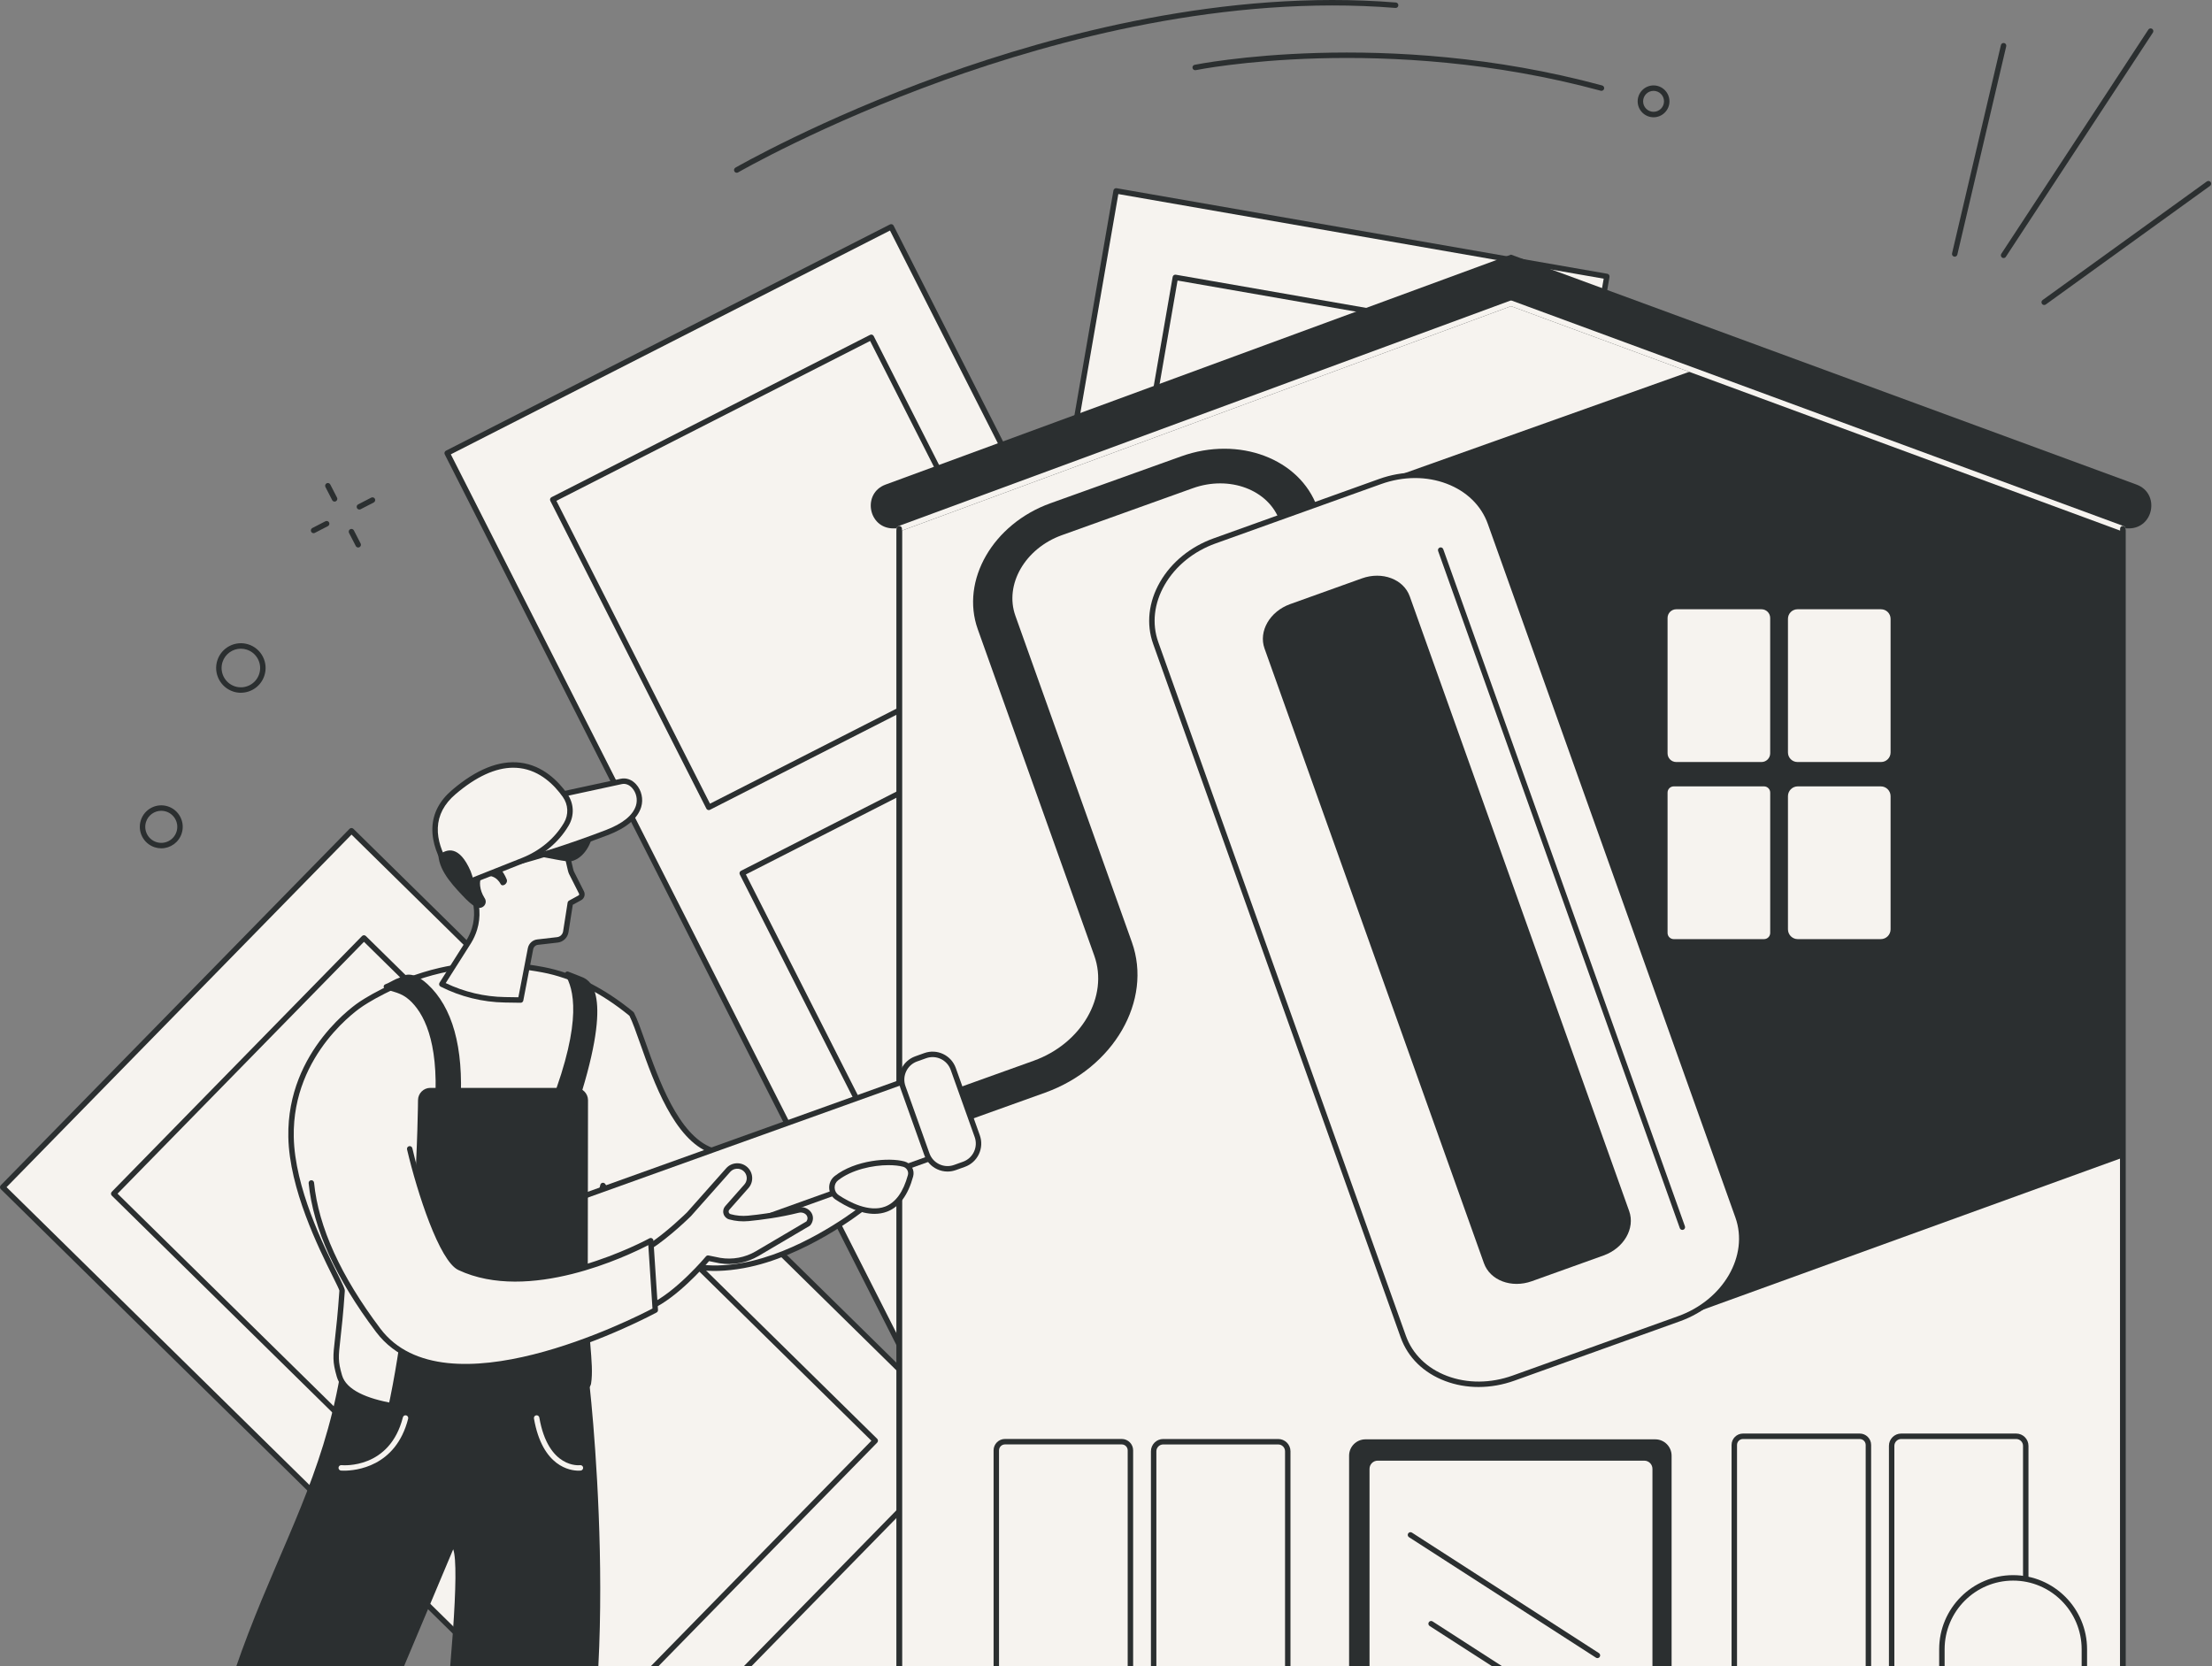 <svg width="227" height="171" viewBox="0 0 227 171" fill="none" xmlns="http://www.w3.org/2000/svg">
<rect x="0" y="0" width="227" height="171" fill="#808080" stroke="none"/>
<g clip-path="url(#clip0_386_4021)">
<path d="M164.893 28.385L114.535 19.602L94.287 136.272L144.645 145.055L164.893 28.385Z" fill="#F6F3EF"/>
<path d="M144.657 145.324C144.641 145.324 144.625 145.323 144.61 145.321L94.251 136.541C94.099 136.515 93.998 136.369 94.024 136.217L114.264 19.544C114.276 19.471 114.317 19.406 114.378 19.364C114.439 19.321 114.513 19.304 114.587 19.316L164.945 28.096C165.096 28.122 165.198 28.268 165.172 28.42L144.932 145.091C144.919 145.165 144.878 145.23 144.818 145.272C144.77 145.306 144.714 145.323 144.657 145.323V145.324ZM94.621 136.036L144.43 144.72L164.574 28.6L114.766 19.916L94.621 136.036Z" fill="#2B2F30"/>
<path d="M156.741 34.778L120.611 28.477L115.527 57.775L151.656 64.077L156.741 34.778Z" fill="#F6F3EF"/>
<path d="M151.663 64.345C151.647 64.345 151.63 64.344 151.614 64.341L115.485 58.042C115.412 58.03 115.347 57.989 115.305 57.928C115.263 57.867 115.245 57.792 115.258 57.718L120.341 28.42C120.367 28.268 120.512 28.165 120.664 28.192L156.793 34.491C156.866 34.503 156.931 34.544 156.973 34.605C157.015 34.666 157.033 34.741 157.02 34.815L151.937 64.113C151.914 64.249 151.796 64.345 151.663 64.345ZM115.856 57.538L151.435 63.741L156.423 34.994L120.843 28.791L115.856 57.538Z" fill="#2B2F30"/>
<path d="M150.565 70.353L114.436 64.051L109.351 93.349L145.48 99.651L150.565 70.353Z" fill="#2B2F30"/>
<path d="M144.747 105.72L108.617 99.418L103.532 128.716L139.662 135.018L144.747 105.72Z" fill="#2B2F30"/>
<path d="M91.45 23.272L45.887 46.496L109.664 172.25L155.227 149.027L91.45 23.272Z" fill="#F6F3EF"/>
<path d="M109.657 172.542C109.555 172.542 109.457 172.486 109.407 172.389L45.64 46.63C45.606 46.564 45.6 46.487 45.624 46.417C45.646 46.346 45.697 46.288 45.763 46.254L91.328 23.034C91.466 22.964 91.634 23.019 91.704 23.157L155.472 148.916C155.506 148.982 155.512 149.06 155.488 149.129C155.465 149.2 155.415 149.259 155.349 149.293L109.784 172.512C109.743 172.534 109.7 172.542 109.657 172.542ZM46.265 46.627L109.78 171.887L154.847 148.92L91.332 23.66L46.265 46.627Z" fill="#2B2F30"/>
<path d="M89.412 34.608L56.723 51.27L72.739 82.849L105.428 66.188L89.412 34.608Z" fill="#F6F3EF"/>
<path d="M72.737 83.136C72.635 83.136 72.537 83.08 72.487 82.983L56.474 51.401C56.44 51.335 56.434 51.258 56.458 51.188C56.48 51.117 56.531 51.059 56.597 51.025L89.287 34.366C89.425 34.296 89.593 34.351 89.662 34.49L105.676 66.071C105.709 66.137 105.715 66.214 105.692 66.284C105.669 66.355 105.618 66.413 105.553 66.447L72.862 83.106C72.821 83.127 72.779 83.136 72.736 83.136H72.737ZM57.099 51.398L72.86 82.479L105.053 66.073L89.292 34.992L57.099 51.398Z" fill="#2B2F30"/>
<path d="M108.86 72.951L76.17 89.613L92.186 121.193L124.876 104.531L108.86 72.951Z" fill="#F6F3EF"/>
<path d="M92.182 121.48C92.08 121.48 91.982 121.423 91.932 121.326L75.919 89.745C75.885 89.679 75.879 89.602 75.903 89.532C75.925 89.461 75.976 89.403 76.042 89.369L108.732 72.71C108.87 72.64 109.038 72.695 109.108 72.833L125.121 104.414C125.155 104.48 125.161 104.558 125.137 104.627C125.113 104.698 125.064 104.757 124.998 104.791L92.308 121.45C92.267 121.471 92.224 121.48 92.181 121.48H92.182ZM76.544 89.741L92.305 120.823L124.498 104.417L108.737 73.335L76.544 89.741Z" fill="#2B2F30"/>
<path d="M128.446 110.869L95.756 127.531L111.772 159.111L144.461 142.449L128.446 110.869Z" fill="#F6F3EF"/>
<path d="M111.764 159.401C111.662 159.401 111.564 159.345 111.514 159.248L95.501 127.667C95.468 127.601 95.461 127.524 95.485 127.454C95.507 127.383 95.558 127.324 95.624 127.291L128.314 110.632C128.452 110.562 128.62 110.617 128.69 110.755L144.703 142.336C144.737 142.402 144.743 142.48 144.719 142.549C144.696 142.62 144.646 142.679 144.58 142.713L111.89 159.372C111.849 159.393 111.806 159.401 111.763 159.401H111.764ZM96.126 127.663L111.887 158.745L144.08 142.339L128.319 111.257L96.126 127.663Z" fill="#2B2F30"/>
<path d="M36.07 85.267L0.275 121.847L94.637 214.646L130.431 178.066L36.07 85.267Z" fill="#F6F3EF"/>
<path d="M94.647 214.91C94.573 214.91 94.504 214.881 94.452 214.83L0.082 122.039C-0.029 121.931 -0.03 121.754 0.078 121.643L35.87 85.06C35.923 85.006 35.993 84.976 36.067 84.976C36.141 84.98 36.212 85.004 36.266 85.056L130.634 177.847C130.745 177.955 130.746 178.132 130.638 178.243L94.846 214.827C94.793 214.88 94.723 214.91 94.649 214.91H94.647ZM0.672 121.835L94.643 214.234L130.044 178.05L36.073 85.653L0.672 121.835Z" fill="#2B2F30"/>
<path d="M37.345 96.267L11.664 122.511L35.361 145.816L61.042 119.571L37.345 96.267Z" fill="#F6F3EF"/>
<path d="M35.367 146.088C35.294 146.088 35.224 146.059 35.172 146.008L11.475 122.706C11.364 122.598 11.363 122.421 11.471 122.31L37.149 96.064C37.202 96.01 37.272 95.98 37.346 95.98C37.425 95.979 37.491 96.008 37.544 96.06L61.242 119.362C61.352 119.47 61.354 119.647 61.246 119.758L35.567 146.004C35.515 146.058 35.444 146.088 35.371 146.088H35.368H35.367ZM12.064 122.502L35.363 145.411L60.65 119.565L37.351 96.656L12.064 122.502Z" fill="#2B2F30"/>
<path d="M66.118 124.564L40.438 150.808L64.134 174.113L89.815 147.868L66.118 124.564Z" fill="#F6F3EF"/>
<path d="M64.141 174.381C64.07 174.381 63.999 174.355 63.945 174.301L40.248 150.999C40.137 150.891 40.136 150.714 40.244 150.603L65.923 124.357C65.975 124.303 66.046 124.273 66.119 124.273C66.191 124.277 66.264 124.301 66.318 124.353L90.015 147.655C90.069 147.707 90.099 147.778 90.099 147.852C90.099 147.927 90.07 147.998 90.019 148.051L64.341 174.297C64.286 174.353 64.214 174.381 64.142 174.381H64.141ZM40.837 150.796L64.137 173.706L89.425 147.859L66.125 124.95L40.838 150.796H40.837Z" fill="#2B2F30"/>
<path d="M94.904 152.427L69.223 178.672L92.919 201.976L118.6 175.731L94.904 152.427Z" fill="#F6F3EF"/>
<path d="M92.927 202.241C92.856 202.241 92.785 202.215 92.732 202.161L69.034 178.859C68.981 178.807 68.951 178.736 68.951 178.662C68.951 178.587 68.98 178.516 69.031 178.463L94.709 152.217C94.817 152.106 94.994 152.105 95.104 152.213L118.802 175.515C118.855 175.567 118.885 175.638 118.885 175.712C118.885 175.787 118.857 175.858 118.806 175.911L93.127 202.157C93.072 202.213 93 202.241 92.928 202.241H92.927ZM69.624 178.655L92.923 201.564L118.212 175.718L94.912 152.808L69.624 178.655Z" fill="#2B2F30"/>
<path d="M91.677 54.228H218.457C221.042 54.228 221.681 50.623 219.254 49.731L155.066 26.133L90.879 49.731C88.452 50.623 89.09 54.228 91.675 54.228H91.677Z" fill="#2B2F30"/>
<path d="M92.285 215.33H217.849V54.259L155.067 31.125L92.285 54.259V215.33Z" fill="#F6F3EF"/>
<path d="M217.849 215.608H92.285C92.131 215.608 92.006 215.482 92.006 215.328V54.257C92.006 54.14 92.079 54.036 92.189 53.995L154.97 30.861C155.033 30.838 155.101 30.838 155.163 30.861L217.945 53.995C218.054 54.034 218.128 54.14 218.128 54.257V215.329C218.128 215.483 218.003 215.609 217.848 215.609L217.849 215.608ZM92.565 215.048H217.57V54.453L155.067 31.422L92.565 54.453V215.048Z" fill="#2B2F30"/>
<path d="M173.764 38.012L217.847 54.256V118.8L161.756 139.122L126.27 54.927L173.764 38.012Z" fill="#2B2F30"/>
<path d="M217.847 54.536C217.814 54.536 217.782 54.532 217.751 54.519L155.066 31.421L92.381 54.519C92.237 54.573 92.075 54.498 92.023 54.353C91.97 54.208 92.044 54.047 92.189 53.995L154.97 30.861C155.032 30.838 155.101 30.838 155.163 30.861L217.945 53.995C218.09 54.048 218.164 54.209 218.11 54.353C218.069 54.467 217.962 54.536 217.848 54.536H217.847Z" fill="#F6F3EF"/>
<path d="M217.847 215.607H92.284C92.129 215.607 92.004 215.482 92.004 215.327V54.257C92.004 54.102 92.129 53.977 92.284 53.977C92.438 53.977 92.563 54.102 92.563 54.257V215.048H217.568V54.257C217.568 54.102 217.692 53.977 217.847 53.977C218.003 53.977 218.127 54.102 218.127 54.257V215.328C218.127 215.483 218.003 215.609 217.847 215.609V215.607Z" fill="#2B2F30"/>
<path d="M190.849 147.402H178.866C178.375 147.402 177.977 147.802 177.977 148.294V175.884C177.977 176.376 178.375 176.776 178.866 176.776H190.849C191.341 176.776 191.739 176.376 191.739 175.884V148.294C191.739 147.802 191.341 147.402 190.849 147.402Z" fill="#F6F3EF"/>
<path d="M190.85 177.055H178.867C178.222 177.055 177.697 176.529 177.697 175.883V148.293C177.697 147.647 178.222 147.121 178.867 147.121H190.85C191.495 147.121 192.019 147.647 192.019 148.293V175.883C192.019 176.529 191.495 177.055 190.85 177.055ZM178.867 147.682C178.53 147.682 178.257 147.956 178.257 148.293V175.883C178.257 176.22 178.53 176.494 178.867 176.494H190.85C191.186 176.494 191.46 176.22 191.46 175.883V148.293C191.46 147.956 191.186 147.682 190.85 147.682H178.867Z" fill="#2B2F30"/>
<path d="M195.104 147.398H206.907C207.448 147.398 207.886 147.838 207.886 148.38V175.789C207.886 176.331 207.448 176.771 206.907 176.771H195.104C194.564 176.771 194.125 176.331 194.125 175.789V148.38C194.125 147.838 194.564 147.398 195.104 147.398Z" fill="#F6F3EF"/>
<path d="M206.907 177.054H195.105C194.41 177.054 193.846 176.488 193.846 175.792V148.383C193.846 147.687 194.41 147.121 195.105 147.121H206.907C207.601 147.121 208.166 147.687 208.166 148.383V175.792C208.166 176.488 207.602 177.054 206.907 177.054ZM195.105 147.681C194.718 147.681 194.404 147.996 194.404 148.383V175.792C194.404 176.179 194.718 176.494 195.105 176.494H206.907C207.294 176.494 207.607 176.179 207.607 175.792V148.383C207.607 147.996 207.293 147.681 206.907 147.681H195.105Z" fill="#2B2F30"/>
<path d="M103.132 147.957H115.115C115.606 147.957 116.005 148.357 116.005 148.849V176.438C116.005 176.93 115.606 177.33 115.115 177.33H103.132C102.641 177.33 102.242 176.93 102.242 176.438V148.849C102.242 148.357 102.641 147.957 103.132 147.957Z" fill="#F6F3EF"/>
<path d="M115.115 177.61H103.132C102.487 177.61 101.963 177.084 101.963 176.437V148.848C101.963 148.202 102.487 147.676 103.132 147.676H115.115C115.76 147.676 116.285 148.202 116.285 148.848V176.437C116.285 177.084 115.76 177.61 115.115 177.61ZM103.132 148.236C102.796 148.236 102.522 148.511 102.522 148.848V176.437C102.522 176.775 102.796 177.049 103.132 177.049H115.115C115.452 177.049 115.726 176.775 115.726 176.437V148.848C115.726 148.511 115.452 148.236 115.115 148.236H103.132Z" fill="#2B2F30"/>
<path d="M119.37 147.957H131.173C131.713 147.957 132.152 148.397 132.152 148.939V176.347C132.152 176.889 131.713 177.329 131.173 177.329H119.37C118.829 177.329 118.391 176.889 118.391 176.347V148.939C118.391 148.397 118.829 147.957 119.37 147.957Z" fill="#F6F3EF"/>
<path d="M131.173 177.612H119.37C118.676 177.612 118.111 177.047 118.111 176.35V148.942C118.111 148.245 118.676 147.68 119.37 147.68H131.173C131.868 147.68 132.432 148.245 132.432 148.942V176.35C132.432 177.047 131.868 177.612 131.173 177.612ZM119.37 148.239C118.984 148.239 118.669 148.554 118.669 148.942V176.35C118.669 176.738 118.984 177.053 119.37 177.053H131.173C131.56 177.053 131.874 176.738 131.874 176.35V148.942C131.874 148.554 131.56 148.239 131.173 148.239H119.37Z" fill="#2B2F30"/>
<path d="M172.019 62.527H180.77C181.261 62.527 181.66 62.927 181.66 63.419V77.312C181.66 77.805 181.261 78.204 180.77 78.204H172.019C171.528 78.204 171.129 77.805 171.129 77.312V63.419C171.129 62.927 171.528 62.527 172.019 62.527Z" fill="#F6F3EF"/>
<path d="M193.036 62.527H184.464C183.923 62.527 183.484 62.967 183.484 63.509V77.223C183.484 77.765 183.923 78.204 184.464 78.204H193.036C193.577 78.204 194.016 77.765 194.016 77.223V63.509C194.016 62.967 193.577 62.527 193.036 62.527Z" fill="#F6F3EF"/>
<path d="M181.025 80.703H171.765C171.414 80.703 171.129 80.989 171.129 81.341V95.742C171.129 96.095 171.414 96.38 171.765 96.38H181.025C181.377 96.38 181.662 96.095 181.662 95.742V81.341C181.662 80.989 181.377 80.703 181.025 80.703Z" fill="#F6F3EF"/>
<path d="M193.01 80.703H184.49C183.935 80.703 183.484 81.154 183.484 81.711V95.372C183.484 95.929 183.935 96.38 184.49 96.38H193.01C193.566 96.38 194.016 95.929 194.016 95.372V81.711C194.016 81.154 193.566 80.703 193.01 80.703Z" fill="#F6F3EF"/>
<path d="M169.867 147.715H140.123C139.197 147.715 138.447 148.467 138.447 149.394V214.448C138.447 215.375 139.197 216.127 140.123 216.127H169.867C170.793 216.127 171.543 215.375 171.543 214.448V149.394C171.543 148.467 170.793 147.715 169.867 147.715Z" fill="#2B2F30"/>
<path d="M168.739 149.625H141.383C140.766 149.625 140.266 150.126 140.266 150.745V212.594C140.266 213.213 140.766 213.714 141.383 213.714H168.739C169.356 213.714 169.856 213.213 169.856 212.594V150.745C169.856 150.126 169.356 149.625 168.739 149.625Z" fill="#F6F3EF"/>
<path d="M168.739 213.992H141.382C140.613 213.992 139.986 213.364 139.986 212.593V150.743C139.986 149.972 140.613 149.344 141.382 149.344H168.739C169.509 149.344 170.135 149.972 170.135 150.743V212.593C170.135 213.364 169.509 213.992 168.739 213.992ZM141.382 149.903C140.921 149.903 140.544 150.279 140.544 150.743V212.593C140.544 213.057 140.92 213.433 141.382 213.433H168.739C169.202 213.433 169.577 213.057 169.577 212.593V150.743C169.577 150.279 169.202 149.903 168.739 149.903H141.382Z" fill="#2B2F30"/>
<path d="M163.932 170.167C163.88 170.167 163.828 170.152 163.782 170.122L144.593 157.757C144.464 157.673 144.425 157.5 144.51 157.37C144.593 157.241 144.766 157.204 144.895 157.286L164.084 169.651C164.213 169.735 164.251 169.908 164.167 170.038C164.113 170.121 164.024 170.166 163.932 170.166V170.167Z" fill="#2B2F30"/>
<path d="M164.712 178.419C164.66 178.419 164.608 178.404 164.562 178.374L146.712 166.871C146.582 166.787 146.545 166.614 146.628 166.485C146.712 166.354 146.884 166.316 147.014 166.4L164.864 177.903C164.993 177.987 165.032 178.16 164.947 178.29C164.894 178.373 164.804 178.418 164.712 178.418V178.419Z" fill="#2B2F30"/>
<path d="M206.59 161.934C210.626 161.934 213.9 165.214 213.9 169.262V204.268C213.9 205.959 212.533 207.328 210.848 207.328H202.333C200.647 207.328 199.281 205.958 199.281 204.268V169.262C199.281 165.215 202.553 161.934 206.591 161.934H206.59Z" fill="#F6F3EF"/>
<path d="M210.848 207.606H202.334C200.497 207.606 199.002 206.107 199.002 204.266V169.26C199.002 165.065 202.406 161.652 206.59 161.652C210.775 161.652 214.179 165.065 214.179 169.26V204.266C214.179 206.107 212.684 207.606 210.847 207.606H210.848ZM206.591 162.212C202.715 162.212 199.561 165.374 199.561 169.26V204.266C199.561 205.8 200.805 207.047 202.335 207.047H210.849C212.379 207.047 213.623 205.8 213.623 204.266V169.26C213.623 165.374 210.469 162.212 206.593 162.212H206.591Z" fill="#2B2F30"/>
<path d="M200.596 26.343C200.575 26.343 200.554 26.34 200.532 26.335C200.381 26.3 200.288 26.15 200.324 25.999L205.339 4.626C205.374 4.475 205.526 4.383 205.674 4.418C205.825 4.452 205.918 4.603 205.882 4.754L200.867 26.127C200.837 26.256 200.722 26.343 200.595 26.343H200.596Z" fill="#2B2F30"/>
<path d="M205.61 26.482C205.558 26.482 205.505 26.467 205.458 26.436C205.328 26.351 205.294 26.178 205.378 26.048L220.468 3.04C220.553 2.91 220.725 2.876 220.855 2.96C220.984 3.045 221.019 3.218 220.934 3.348L205.844 26.356C205.791 26.438 205.701 26.482 205.61 26.482Z" fill="#2B2F30"/>
<path d="M209.78 31.299C209.693 31.299 209.607 31.259 209.553 31.183C209.463 31.058 209.49 30.883 209.616 30.792L226.469 18.623C226.595 18.532 226.769 18.561 226.86 18.687C226.949 18.813 226.922 18.987 226.796 19.078L209.943 31.247C209.893 31.283 209.836 31.299 209.78 31.299Z" fill="#2B2F30"/>
<path d="M75.608 17.73C75.511 17.73 75.418 17.68 75.365 17.591C75.288 17.457 75.334 17.285 75.467 17.208C75.552 17.159 84.116 12.233 96.687 7.708C108.293 3.53 125.792 -1.155 143.245 0.257C143.399 0.269 143.514 0.404 143.501 0.558C143.489 0.713 143.353 0.828 143.201 0.815C125.848 -0.589 108.43 4.075 96.874 8.234C84.351 12.743 75.83 17.643 75.746 17.692C75.702 17.717 75.654 17.729 75.607 17.729L75.608 17.73Z" fill="#2B2F30"/>
<path d="M164.347 9.322C164.322 9.322 164.298 9.318 164.273 9.312C142.121 3.314 122.901 7.159 122.709 7.199C122.557 7.231 122.411 7.133 122.379 6.981C122.348 6.829 122.445 6.682 122.596 6.651C122.789 6.611 142.132 2.739 164.419 8.771C164.568 8.811 164.656 8.966 164.615 9.114C164.581 9.238 164.468 9.321 164.345 9.321L164.347 9.322Z" fill="#2B2F30"/>
<path d="M169.691 12.035C168.791 12.035 168.061 11.301 168.061 10.4C168.061 9.499 168.793 8.766 169.691 8.766C170.59 8.766 171.323 9.499 171.323 10.4C171.323 11.301 170.591 12.035 169.691 12.035ZM169.691 9.324C169.1 9.324 168.619 9.806 168.619 10.399C168.619 10.992 169.1 11.474 169.691 11.474C170.283 11.474 170.764 10.992 170.764 10.399C170.764 9.806 170.283 9.324 169.691 9.324Z" fill="#2B2F30"/>
<path d="M34.337 51.477C34.235 51.477 34.138 51.422 34.089 51.325L33.397 49.979C33.326 49.842 33.379 49.672 33.517 49.601C33.655 49.53 33.823 49.585 33.894 49.722L34.586 51.068C34.657 51.205 34.603 51.374 34.465 51.445C34.424 51.467 34.381 51.477 34.337 51.477Z" fill="#2B2F30"/>
<path d="M36.759 56.187C36.657 56.187 36.56 56.133 36.511 56.035L35.818 54.69C35.748 54.553 35.801 54.383 35.939 54.312C36.076 54.241 36.245 54.296 36.316 54.433L37.008 55.779C37.079 55.916 37.025 56.085 36.887 56.156C36.846 56.178 36.803 56.187 36.759 56.187Z" fill="#2B2F30"/>
<path d="M32.18 54.718C32.078 54.718 31.981 54.663 31.931 54.566C31.861 54.429 31.915 54.26 32.052 54.189L33.395 53.496C33.532 53.425 33.701 53.48 33.772 53.617C33.843 53.754 33.788 53.923 33.651 53.994L32.308 54.687C32.267 54.708 32.224 54.718 32.18 54.718Z" fill="#2B2F30"/>
<path d="M36.881 52.292C36.779 52.292 36.682 52.238 36.633 52.14C36.562 52.003 36.616 51.834 36.753 51.763L38.097 51.07C38.233 50.999 38.402 51.054 38.473 51.191C38.544 51.328 38.489 51.498 38.353 51.569L37.009 52.261C36.968 52.282 36.925 52.292 36.881 52.292Z" fill="#2B2F30"/>
<path d="M24.718 71.097C24.462 71.097 24.203 71.058 23.945 70.975C22.613 70.547 21.876 69.113 22.302 67.778C22.729 66.443 24.16 65.706 25.493 66.133C26.138 66.34 26.665 66.787 26.974 67.39C27.285 67.994 27.342 68.682 27.134 69.329C26.79 70.406 25.791 71.094 24.717 71.094L24.718 71.097ZM24.718 66.573C23.881 66.573 23.102 67.11 22.833 67.95C22.501 68.99 23.076 70.109 24.114 70.443C25.154 70.776 26.27 70.201 26.601 69.161C26.763 68.656 26.718 68.12 26.476 67.649C26.233 67.178 25.823 66.831 25.32 66.669C25.12 66.604 24.917 66.574 24.717 66.574L24.718 66.573Z" fill="#2B2F30"/>
<path d="M16.549 87.06C16.327 87.06 16.102 87.026 15.878 86.954C14.722 86.583 14.082 85.338 14.453 84.181C14.823 83.022 16.065 82.383 17.22 82.754C17.781 82.933 18.237 83.321 18.507 83.845C18.776 84.37 18.826 84.967 18.646 85.527C18.348 86.463 17.48 87.06 16.549 87.06ZM16.549 83.209C15.855 83.209 15.207 83.655 14.985 84.353C14.709 85.217 15.186 86.145 16.049 86.422C16.911 86.698 17.838 86.221 18.114 85.357C18.248 84.938 18.211 84.492 18.01 84.102C17.808 83.711 17.468 83.422 17.05 83.287C16.884 83.234 16.716 83.209 16.549 83.209Z" fill="#2B2F30"/>
<path d="M58.372 189.362C53.4 203.149 49.85 210.016 48.486 212.509C48.113 213.191 47.368 213.571 46.606 213.472L43.062 213.01C42.012 212.873 41.28 211.884 41.448 210.824C42.741 202.621 47.877 162.691 46.508 159L24.496 211.339C24.259 211.895 23.716 212.251 23.119 212.245L19.401 212.203C18.573 212.193 17.912 211.496 17.934 210.657C19.033 168.293 31.294 161.477 34.886 141.222C34.895 141.175 54.296 144.087 60.338 140.871C60.426 140.824 64.148 173.343 58.371 189.363L58.372 189.362Z" fill="#2B2F30"/>
<path d="M35.296 150.931C35.109 150.931 34.998 150.923 34.991 150.921C34.838 150.906 34.725 150.769 34.74 150.616C34.755 150.463 34.89 150.349 35.044 150.364C35.245 150.383 39.992 150.767 41.345 145.457C41.383 145.307 41.535 145.216 41.684 145.255C41.833 145.294 41.924 145.446 41.886 145.595C40.617 150.574 36.461 150.931 35.295 150.931H35.296Z" fill="#F6F3EF"/>
<path d="M59.379 150.931C58.552 150.931 55.661 150.565 54.795 145.574C54.769 145.422 54.871 145.276 55.023 145.25C55.175 145.225 55.319 145.326 55.346 145.478C56.263 150.765 59.492 150.371 59.524 150.366C59.677 150.344 59.818 150.45 59.84 150.604C59.861 150.757 59.755 150.899 59.602 150.92C59.597 150.92 59.516 150.931 59.38 150.931H59.379Z" fill="#F6F3EF"/>
<path d="M86.45 117.586C86.45 117.586 81.033 121.017 73.008 118.062C68.228 116.302 66.186 106.718 64.814 104.062C62.144 101.869 59.105 100.156 55.712 99.516C52.727 98.953 49.026 98.713 45.197 99.594C40.407 100.696 37.02 103.068 37.02 103.068C37.02 103.068 29.694 107.751 29.868 116.687C30.004 123.62 35.148 131.875 35.108 132.466C34.656 139.084 34.15 138.859 34.832 141.216C36.49 146.94 59.964 144.579 60.38 141.956C60.759 139.576 59.668 135.597 60.216 130.245C60.524 127.228 61.332 123.772 61.877 121.66C65.751 127.481 68.692 131.234 76.269 129.871C82.555 128.741 88.435 124.057 88.435 124.057L86.45 117.586Z" fill="#F6F3EF"/>
<path d="M46.359 145.025C40.719 145.025 35.364 144.058 34.564 141.294C34.11 139.727 34.167 139.224 34.38 137.35C34.502 136.28 34.667 134.815 34.829 132.446C34.807 132.327 34.476 131.659 34.125 130.953C32.686 128.052 29.693 122.017 29.589 116.692C29.414 107.703 36.795 102.879 36.869 102.831C36.894 102.814 40.347 100.422 45.134 99.322C48.44 98.562 52.016 98.534 55.763 99.241C58.88 99.829 61.985 101.377 64.991 103.845C65.021 103.869 65.044 103.899 65.062 103.934C65.406 104.599 65.789 105.684 66.233 106.939C67.58 110.752 69.614 116.514 73.105 117.8C80.896 120.669 86.249 117.383 86.302 117.35C86.376 117.304 86.466 117.294 86.548 117.324C86.63 117.354 86.693 117.421 86.719 117.503L88.703 123.974C88.737 124.084 88.7 124.204 88.61 124.276C88.551 124.323 82.603 129.015 76.32 130.145C68.934 131.472 65.881 128.113 61.995 122.335C61.433 124.576 60.769 127.594 60.495 130.271C60.186 133.282 60.404 135.879 60.578 137.965C60.717 139.624 60.827 140.936 60.657 141.997C60.394 143.653 53.959 144.65 49.696 144.917C48.595 144.985 47.471 145.023 46.36 145.023L46.359 145.025ZM50.479 99.29C48.676 99.29 46.932 99.482 45.259 99.867C40.578 100.944 37.214 103.274 37.18 103.297C37.098 103.35 29.979 108.013 30.147 116.682C30.248 121.881 33.204 127.84 34.625 130.705C35.226 131.918 35.4 132.278 35.385 132.486C35.223 134.867 35.056 136.34 34.934 137.415C34.722 139.291 34.677 139.681 35.099 141.139C35.967 144.134 43.485 144.747 49.66 144.361C55.645 143.987 59.968 142.771 60.104 141.913C60.262 140.917 60.15 139.572 60.02 138.014C59.843 135.905 59.625 133.281 59.938 130.217C60.241 127.256 61.013 123.892 61.607 121.592C61.634 121.485 61.722 121.404 61.831 121.387C61.939 121.368 62.048 121.415 62.109 121.507C66.04 127.413 68.952 130.905 76.22 129.598C81.812 128.593 87.156 124.683 88.111 123.958L86.284 118.001C84.997 118.67 79.887 120.898 72.911 118.328C69.175 116.951 67.088 111.041 65.706 107.128C65.281 105.925 64.912 104.881 64.592 104.244C61.674 101.858 58.669 100.362 55.66 99.794C53.889 99.46 52.158 99.293 50.479 99.293V99.29Z" fill="#2B2F30"/>
<path d="M81.667 119.465C81.99 120.369 83.116 120.794 84.181 120.412L107.245 112.139C114.295 109.61 118.293 102.68 116.156 96.691L104.202 63.197C103.057 59.989 105.198 56.278 108.975 54.922L122.403 50.105C126.18 48.751 130.184 50.259 131.329 53.467L146.576 96.183C146.899 97.087 148.025 97.512 149.09 97.129C150.155 96.747 150.758 95.704 150.434 94.798L135.188 52.083C133.398 47.068 127.137 44.711 121.233 46.829L107.804 51.645C101.9 53.763 98.552 59.567 100.343 64.583L112.297 98.076C113.79 102.258 110.998 107.097 106.076 108.862L83.012 117.135C81.947 117.517 81.344 118.56 81.667 119.466V119.465Z" fill="#2B2F30"/>
<path d="M152.949 53.678L178.353 124.851C179.807 128.924 177.097 133.621 172.303 135.341L155.324 141.432C150.529 143.152 145.462 141.245 144.009 137.172L118.606 65.999C117.152 61.926 119.861 57.229 124.656 55.509L141.634 49.418C146.429 47.698 151.496 49.605 152.949 53.678Z" fill="#F6F3EF"/>
<path d="M151.737 142.344C150.554 142.344 149.394 142.141 148.313 141.733C146.098 140.9 144.475 139.311 143.744 137.263L118.341 66.09C117.61 64.041 117.86 61.781 119.044 59.728C120.22 57.69 122.178 56.096 124.559 55.243L141.538 49.151C143.92 48.297 146.442 48.283 148.641 49.11C150.856 49.944 152.479 51.532 153.209 53.581L178.613 124.754C180.117 128.966 177.327 133.832 172.394 135.601L155.415 141.692C154.205 142.126 152.958 142.344 151.737 142.344ZM145.218 49.06C144.06 49.06 142.877 49.267 141.727 49.68L124.748 55.771C122.491 56.581 120.637 58.086 119.527 60.01C118.426 61.918 118.193 64.011 118.867 65.903L144.271 137.076C144.946 138.967 146.452 140.436 148.51 141.211C150.586 141.992 152.972 141.977 155.229 141.168L172.208 135.076C176.851 133.411 179.489 128.865 178.089 124.945L152.685 53.771C152.01 51.88 150.504 50.412 148.446 49.636C147.428 49.252 146.334 49.06 145.218 49.06Z" fill="#2B2F30"/>
<path d="M144.673 61.206L167.19 124.292C167.821 126.06 166.645 128.098 164.564 128.844L157.195 131.488C155.114 132.234 152.915 131.407 152.285 129.639L129.768 66.553C129.137 64.785 130.313 62.747 132.394 62L139.763 59.357C141.844 58.61 144.043 59.438 144.673 61.206Z" fill="#2B2F30"/>
<path d="M97.873 118.011L58.286 132.212C55.344 133.267 52.33 132.363 51.554 130.19C50.779 128.017 52.536 125.401 55.479 124.345L95.066 110.145L97.873 118.011Z" fill="#F6F3EF"/>
<path d="M55.82 132.933C55.197 132.933 54.592 132.848 54.028 132.679C52.669 132.271 51.698 131.42 51.292 130.284C50.887 129.148 51.1 127.872 51.892 126.692C52.666 125.538 53.906 124.611 55.385 124.081L94.972 109.88C95.117 109.827 95.277 109.903 95.328 110.049L98.136 117.916C98.16 117.986 98.157 118.063 98.126 118.13C98.095 118.197 98.037 118.249 97.968 118.273L58.381 132.474C57.532 132.779 56.66 132.933 55.821 132.933H55.82ZM94.896 110.502L55.573 124.608C54.206 125.099 53.062 125.949 52.354 127.003C51.664 128.031 51.473 129.129 51.817 130.093C52.161 131.058 53.003 131.785 54.187 132.14C55.402 132.505 56.824 132.436 58.191 131.946L97.514 117.84L94.894 110.5L94.896 110.502Z" fill="#2B2F30"/>
<path d="M95.114 118.453L92.652 111.555C92.233 110.382 92.844 109.089 94.014 108.669L94.942 108.336C96.112 107.916 97.402 108.528 97.821 109.701L100.283 116.598C100.701 117.771 100.091 119.065 98.921 119.485L97.993 119.817C96.823 120.237 95.533 119.626 95.114 118.453Z" fill="#F6F3EF"/>
<path d="M97.237 120.232C96.868 120.232 96.5 120.15 96.157 119.987C95.546 119.698 95.085 119.186 94.856 118.548L92.394 111.65C91.924 110.333 92.61 108.878 93.924 108.407L94.852 108.075C96.166 107.602 97.618 108.291 98.087 109.608L100.549 116.506C100.777 117.144 100.743 117.833 100.455 118.446C100.165 119.058 99.656 119.521 99.019 119.75L98.091 120.083C97.813 120.182 97.524 120.232 97.237 120.232ZM92.92 111.462L95.382 118.36C95.559 118.857 95.919 119.255 96.396 119.481C96.872 119.706 97.407 119.734 97.903 119.556L98.832 119.223C99.856 118.855 100.39 117.722 100.025 116.695L97.563 109.798C97.196 108.771 96.065 108.235 95.041 108.602L94.113 108.934C93.617 109.112 93.219 109.473 92.994 109.951C92.769 110.428 92.743 110.965 92.92 111.462Z" fill="#2B2F30"/>
<path d="M172.649 126.223C172.534 126.223 172.426 126.152 172.385 126.038L147.583 56.55C147.531 56.404 147.607 56.245 147.752 56.192C147.896 56.14 148.056 56.216 148.109 56.362L172.911 125.849C172.963 125.995 172.887 126.155 172.742 126.207C172.711 126.218 172.68 126.223 172.647 126.223H172.649Z" fill="#2B2F30"/>
<path d="M39.77 144.741C42.762 131.179 42.898 112.897 42.898 112.897C42.906 112.203 43.471 111.645 44.163 111.645H59.078C59.771 111.645 60.335 112.204 60.343 112.899L60.299 145.028L39.771 144.741H39.77Z" fill="#2B2F30"/>
<path d="M45.955 114.351C45.933 114.351 45.911 114.351 45.887 114.35C45.169 114.317 44.617 113.771 44.654 113.132C45.023 106.738 43.424 103.891 42.017 102.628C41.156 101.854 40.349 101.817 39.533 101.492C39.316 101.406 39.321 101.099 39.539 101.018C39.996 100.849 40.491 100.501 40.865 100.395C41.158 100.312 42.027 99.308 43.866 100.996C46.424 103.346 47.591 107.44 47.255 113.252C47.219 113.871 46.645 114.351 45.957 114.351H45.955Z" fill="#2B2F30"/>
<path d="M57.678 114.803C57.658 114.797 57.64 114.79 57.621 114.782C57.062 114.563 56.33 113.77 56.55 113.196C59.842 104.612 58.827 101.416 58.021 100.064C57.903 99.865 58.106 99.631 58.32 99.718C58.706 99.876 59.586 100.201 59.832 100.316C60.667 100.703 63.05 102.171 59.037 114.139C58.848 114.702 58.224 114.98 57.679 114.802L57.678 114.803Z" fill="#2B2F30"/>
<path d="M66.574 128.007L71.385 123.843L74.727 120.079C75.18 119.569 75.959 119.518 76.475 119.965C77.004 120.421 77.058 121.221 76.597 121.744L74.632 123.969C74.36 124.278 74.506 124.767 74.902 124.876C75.517 125.046 76.156 125.103 76.79 125.041C77.943 124.928 79.932 124.684 81.867 124.198C82.775 123.97 83.521 124.824 82.947 125.564L77.706 128.654C76.669 129.265 75.475 129.525 74.292 129.422C73.779 129.378 73.176 129.309 72.532 129.226C72.21 129.184 71.721 130.163 70.627 131.203C69.17 132.588 66.983 133.604 66.983 133.604L66.574 128.008V128.007Z" fill="#F6F3EF"/>
<path d="M66.79 134.378C66.685 134.378 66.583 134.317 66.537 134.215C66.472 134.074 66.534 133.908 66.675 133.843C69.355 132.616 72.415 128.978 72.445 128.941C72.511 128.862 72.614 128.826 72.715 128.846L73.921 129.091C75.169 129.3 76.468 129.059 77.567 128.411L82.758 125.35C82.898 125.147 82.909 124.934 82.789 124.747C82.652 124.536 82.335 124.367 81.937 124.468C80.043 124.944 78.108 125.193 76.82 125.318C76.151 125.381 75.482 125.324 74.83 125.144C74.55 125.067 74.333 124.854 74.251 124.575C74.167 124.296 74.233 123.999 74.426 123.781L76.391 121.556C76.564 121.361 76.649 121.108 76.632 120.847C76.615 120.586 76.495 120.346 76.296 120.176C75.897 119.831 75.288 119.871 74.939 120.265L70.913 124.802C70.812 124.903 68.722 126.967 66.728 128.243C66.598 128.326 66.426 128.288 66.343 128.158C66.26 128.027 66.298 127.854 66.427 127.772C68.37 126.529 70.486 124.438 70.507 124.417L74.522 119.893C75.072 119.272 76.032 119.209 76.66 119.752C76.974 120.023 77.16 120.398 77.189 120.81C77.216 121.222 77.082 121.619 76.808 121.928L74.844 124.153C74.752 124.256 74.773 124.371 74.785 124.416C74.799 124.46 74.844 124.568 74.978 124.605C75.564 124.767 76.166 124.818 76.765 124.761C77.805 124.66 79.842 124.417 81.801 123.925C82.376 123.78 82.961 123.987 83.256 124.442C83.513 124.838 83.48 125.334 83.169 125.734C83.148 125.761 83.121 125.785 83.091 125.804L77.85 128.893C76.638 129.607 75.208 129.874 73.821 129.641L72.766 129.425C72.184 130.102 69.444 133.189 66.907 134.35C66.87 134.368 66.83 134.375 66.791 134.375L66.79 134.378Z" fill="#2B2F30"/>
<path d="M40.531 103.715C40.531 103.715 35.315 105.935 32.561 114.972C31.041 119.959 31.55 126.892 38.816 136.526C45.984 146.031 67.25 134.452 67.25 134.452L66.781 127.332C66.781 127.332 55.07 133.803 47.156 130.084C44.878 129.014 41.397 117.541 41.043 111.826L40.531 103.716V103.715Z" fill="#F6F3EF"/>
<path d="M47.833 140.541C43.655 140.541 40.519 139.25 38.592 136.695C34.463 131.222 32.136 126.086 31.673 121.43C31.658 121.277 31.77 121.139 31.923 121.124C32.077 121.107 32.214 121.221 32.229 121.374C32.681 125.925 34.972 130.966 39.038 136.357C45.66 145.137 65.008 135.312 66.958 134.29L66.53 127.782C64.404 128.883 54.273 133.738 47.036 130.337C45.095 129.425 42.825 122.438 41.772 117.965C41.736 117.814 41.829 117.664 41.98 117.629C42.129 117.593 42.28 117.686 42.315 117.837C43.748 123.929 45.925 129.197 47.273 129.83C54.964 133.444 66.528 127.15 66.644 127.087C66.727 127.04 66.829 127.04 66.912 127.087C66.996 127.133 67.05 127.219 67.057 127.313L67.525 134.434C67.533 134.543 67.475 134.645 67.38 134.698C67.326 134.726 61.964 137.627 55.792 139.322C52.833 140.135 50.168 140.54 47.832 140.54L47.833 140.541Z" fill="#2B2F30"/>
<path d="M85.916 122.885C87.892 124.192 91.963 126.071 93.44 120.664C93.582 120.145 93.269 119.61 92.751 119.469C91.157 119.035 87.777 119.387 85.829 120.917C85.182 121.426 85.229 122.432 85.916 122.886V122.885Z" fill="#F6F3EF"/>
<path d="M89.745 124.576C88.313 124.576 86.848 123.836 85.763 123.119C85.358 122.851 85.113 122.416 85.093 121.928C85.073 121.442 85.279 120.993 85.657 120.695C87.755 119.047 91.226 118.763 92.823 119.198C93.149 119.286 93.421 119.497 93.589 119.791C93.754 120.081 93.796 120.416 93.709 120.737C93.184 122.66 92.28 123.876 91.025 124.35C90.609 124.507 90.179 124.574 89.745 124.574V124.576ZM91.198 119.575C89.555 119.575 87.397 120.041 86.003 121.137C85.768 121.321 85.64 121.601 85.652 121.905C85.665 122.212 85.818 122.485 86.071 122.653C87.139 123.359 89.178 124.452 90.829 123.829C91.907 123.422 92.695 122.333 93.171 120.592C93.22 120.416 93.195 120.232 93.104 120.073C93.011 119.908 92.859 119.791 92.678 119.741C92.284 119.634 91.772 119.577 91.198 119.577V119.575Z" fill="#2B2F30"/>
<path d="M53.428 102.629L54.446 97.352C54.518 96.997 54.807 96.729 55.163 96.688L57.209 96.452C57.645 96.403 57.994 96.064 58.063 95.624L58.526 92.681C58.526 92.681 58.529 92.672 58.533 92.67L59.505 92.138C59.699 92.032 59.772 91.789 59.673 91.591L58.649 89.564C58.45 89.169 58.175 86.942 57.739 86.963C57.739 86.963 50.377 84.37 48.212 87.462C47.638 88.28 47.574 89.362 47.963 90.285L48.459 91.464C48.974 92.69 49.089 94.066 48.695 95.337C48.555 95.791 48.359 96.228 48.106 96.638L45.34 101.001C47.349 102.021 49.56 102.57 51.809 102.603L53.428 102.628V102.629Z" fill="#F6F3EF"/>
<path d="M53.427 102.91H53.423L51.804 102.885C49.529 102.852 47.249 102.286 45.214 101.253C45.144 101.217 45.092 101.153 45.071 101.077C45.05 101.001 45.062 100.92 45.104 100.853L47.871 96.49C48.105 96.106 48.294 95.69 48.429 95.257C48.79 94.09 48.709 92.782 48.203 91.575L47.707 90.396C47.269 89.356 47.376 88.171 47.984 87.303C50.184 84.163 57.128 86.459 57.791 86.687C58.243 86.73 58.431 87.47 58.693 88.646C58.765 88.97 58.847 89.337 58.898 89.438L59.922 91.465C60.091 91.8 59.968 92.205 59.639 92.385L58.781 92.855L58.339 95.669C58.25 96.231 57.798 96.668 57.24 96.733L55.194 96.968C54.958 96.996 54.767 97.173 54.718 97.411L53.702 102.685C53.676 102.817 53.561 102.911 53.427 102.911V102.91ZM45.742 100.891C47.631 101.799 49.722 102.295 51.812 102.326L53.197 102.347L54.17 97.3C54.269 96.823 54.654 96.466 55.13 96.412L57.175 96.176C57.486 96.14 57.737 95.896 57.787 95.582L58.249 92.639C58.263 92.552 58.324 92.466 58.401 92.425L59.37 91.894C59.431 91.86 59.455 91.782 59.422 91.718L58.398 89.691C58.32 89.535 58.254 89.253 58.146 88.768C58.048 88.327 57.848 87.426 57.686 87.24C57.672 87.238 57.658 87.234 57.644 87.229C57.573 87.204 50.457 84.742 48.439 87.624C47.94 88.336 47.856 89.315 48.219 90.178L48.715 91.357C49.273 92.686 49.361 94.13 48.959 95.422C48.811 95.901 48.604 96.36 48.342 96.787L45.739 100.891H45.742Z" fill="#2B2F30"/>
<path d="M51.998 90.247C51.62 89.297 51.029 88.94 51.14 88.4C51.207 88.075 51.486 87.871 51.645 87.754C52.433 87.176 53.468 87.528 55.547 87.926C58.13 88.418 58.424 88.495 58.911 88.301C60.15 87.806 60.854 86.264 60.908 84.995C60.923 84.639 60.954 82.75 59.37 81.777C58.225 81.073 56.694 81.127 55.456 81.907C55.348 81.54 55.123 81.023 54.631 80.769C53.464 80.166 51.725 81.519 51.117 81.993C50.553 82.43 49.551 83.343 48.831 84.951C48.601 84.821 47.74 84.369 46.8 84.673C45.403 85.125 45.06 86.852 45.031 87.015C44.681 88.922 46.231 90.588 47.402 91.845C48.047 92.538 48.386 92.802 48.765 93.059C48.989 93.21 49.278 93.221 49.514 93.09C49.518 93.088 49.523 93.085 49.527 93.082C49.836 92.909 49.941 92.508 49.753 92.204L49.694 92.107C49.47 91.742 49.318 91.335 49.271 90.907C49.234 90.567 49.26 90.21 49.477 90.025C49.827 89.728 50.42 89.924 50.506 89.953C50.941 90.096 51.215 90.422 51.383 90.733C51.563 91.065 52.165 90.669 51.999 90.248L51.998 90.247Z" fill="#2B2F30"/>
<path d="M57.484 81.549L63.762 80.192C64.91 79.944 65.944 81.405 65.533 82.746C65.253 83.658 64.372 84.643 62.26 85.449C56.695 87.574 53.158 88.443 53.158 88.443L57.484 81.549Z" fill="#F6F3EF"/>
<path d="M53.156 88.725C53.068 88.725 52.983 88.683 52.93 88.61C52.863 88.517 52.859 88.393 52.92 88.297L57.246 81.402C57.286 81.339 57.351 81.294 57.424 81.278L63.701 79.921C64.263 79.8 64.836 80.004 65.273 80.484C65.84 81.102 66.045 82.024 65.797 82.832C65.435 84.012 64.277 84.982 62.357 85.715C56.839 87.822 53.257 88.711 53.222 88.719C53.2 88.724 53.177 88.727 53.155 88.727L53.156 88.725ZM57.656 81.8L53.77 87.993C55.053 87.639 58.068 86.752 62.159 85.191C63.91 84.522 64.955 83.673 65.265 82.667C65.455 82.045 65.298 81.336 64.863 80.861C64.562 80.532 64.181 80.389 63.819 80.468L57.656 81.8Z" fill="#2B2F30"/>
<path d="M47.346 90.816C47.346 90.816 41.84 85.334 46.561 81.301C52.669 76.083 56.378 79.36 57.982 81.62C58.617 82.515 58.673 83.647 58.111 84.593L58.094 84.621C57.123 86.256 55.569 87.553 53.68 88.302L47.345 90.816H47.346Z" fill="#F6F3EF"/>
<path d="M47.346 91.095C47.274 91.095 47.203 91.066 47.149 91.014C47.031 90.896 44.252 88.092 44.373 84.936C44.429 83.471 45.104 82.177 46.38 81.087C48.88 78.95 51.244 78.003 53.406 78.271C55.71 78.558 57.291 80.161 58.21 81.457C58.911 82.445 58.966 83.701 58.352 84.735L58.334 84.763C57.337 86.444 55.721 87.792 53.783 88.561L47.449 91.075C47.415 91.089 47.38 91.095 47.346 91.095ZM52.681 78.787C50.857 78.787 48.862 79.701 46.74 81.513C45.588 82.496 44.979 83.654 44.93 84.956C44.831 87.502 46.885 89.906 47.418 90.486L53.577 88.041C55.4 87.317 56.919 86.052 57.853 84.478L57.871 84.449C58.37 83.608 58.325 82.587 57.754 81.783C56.899 80.58 55.44 79.09 53.336 78.829C53.121 78.803 52.902 78.789 52.681 78.789V78.787Z" fill="#2B2F30"/>
<path d="M46.967 90.981L48.597 90.319C48.545 90.153 48.381 89.606 48.302 89.419C47.122 86.687 45.845 87.155 45.143 87.676C45.827 89.418 46.968 90.981 46.968 90.981H46.967Z" fill="#2B2F30"/>
</g>
<defs>
<clipPath id="clip0_386_4021">
<rect width="226.914" height="228" fill="white"/>
</clipPath>
</defs>
</svg>
